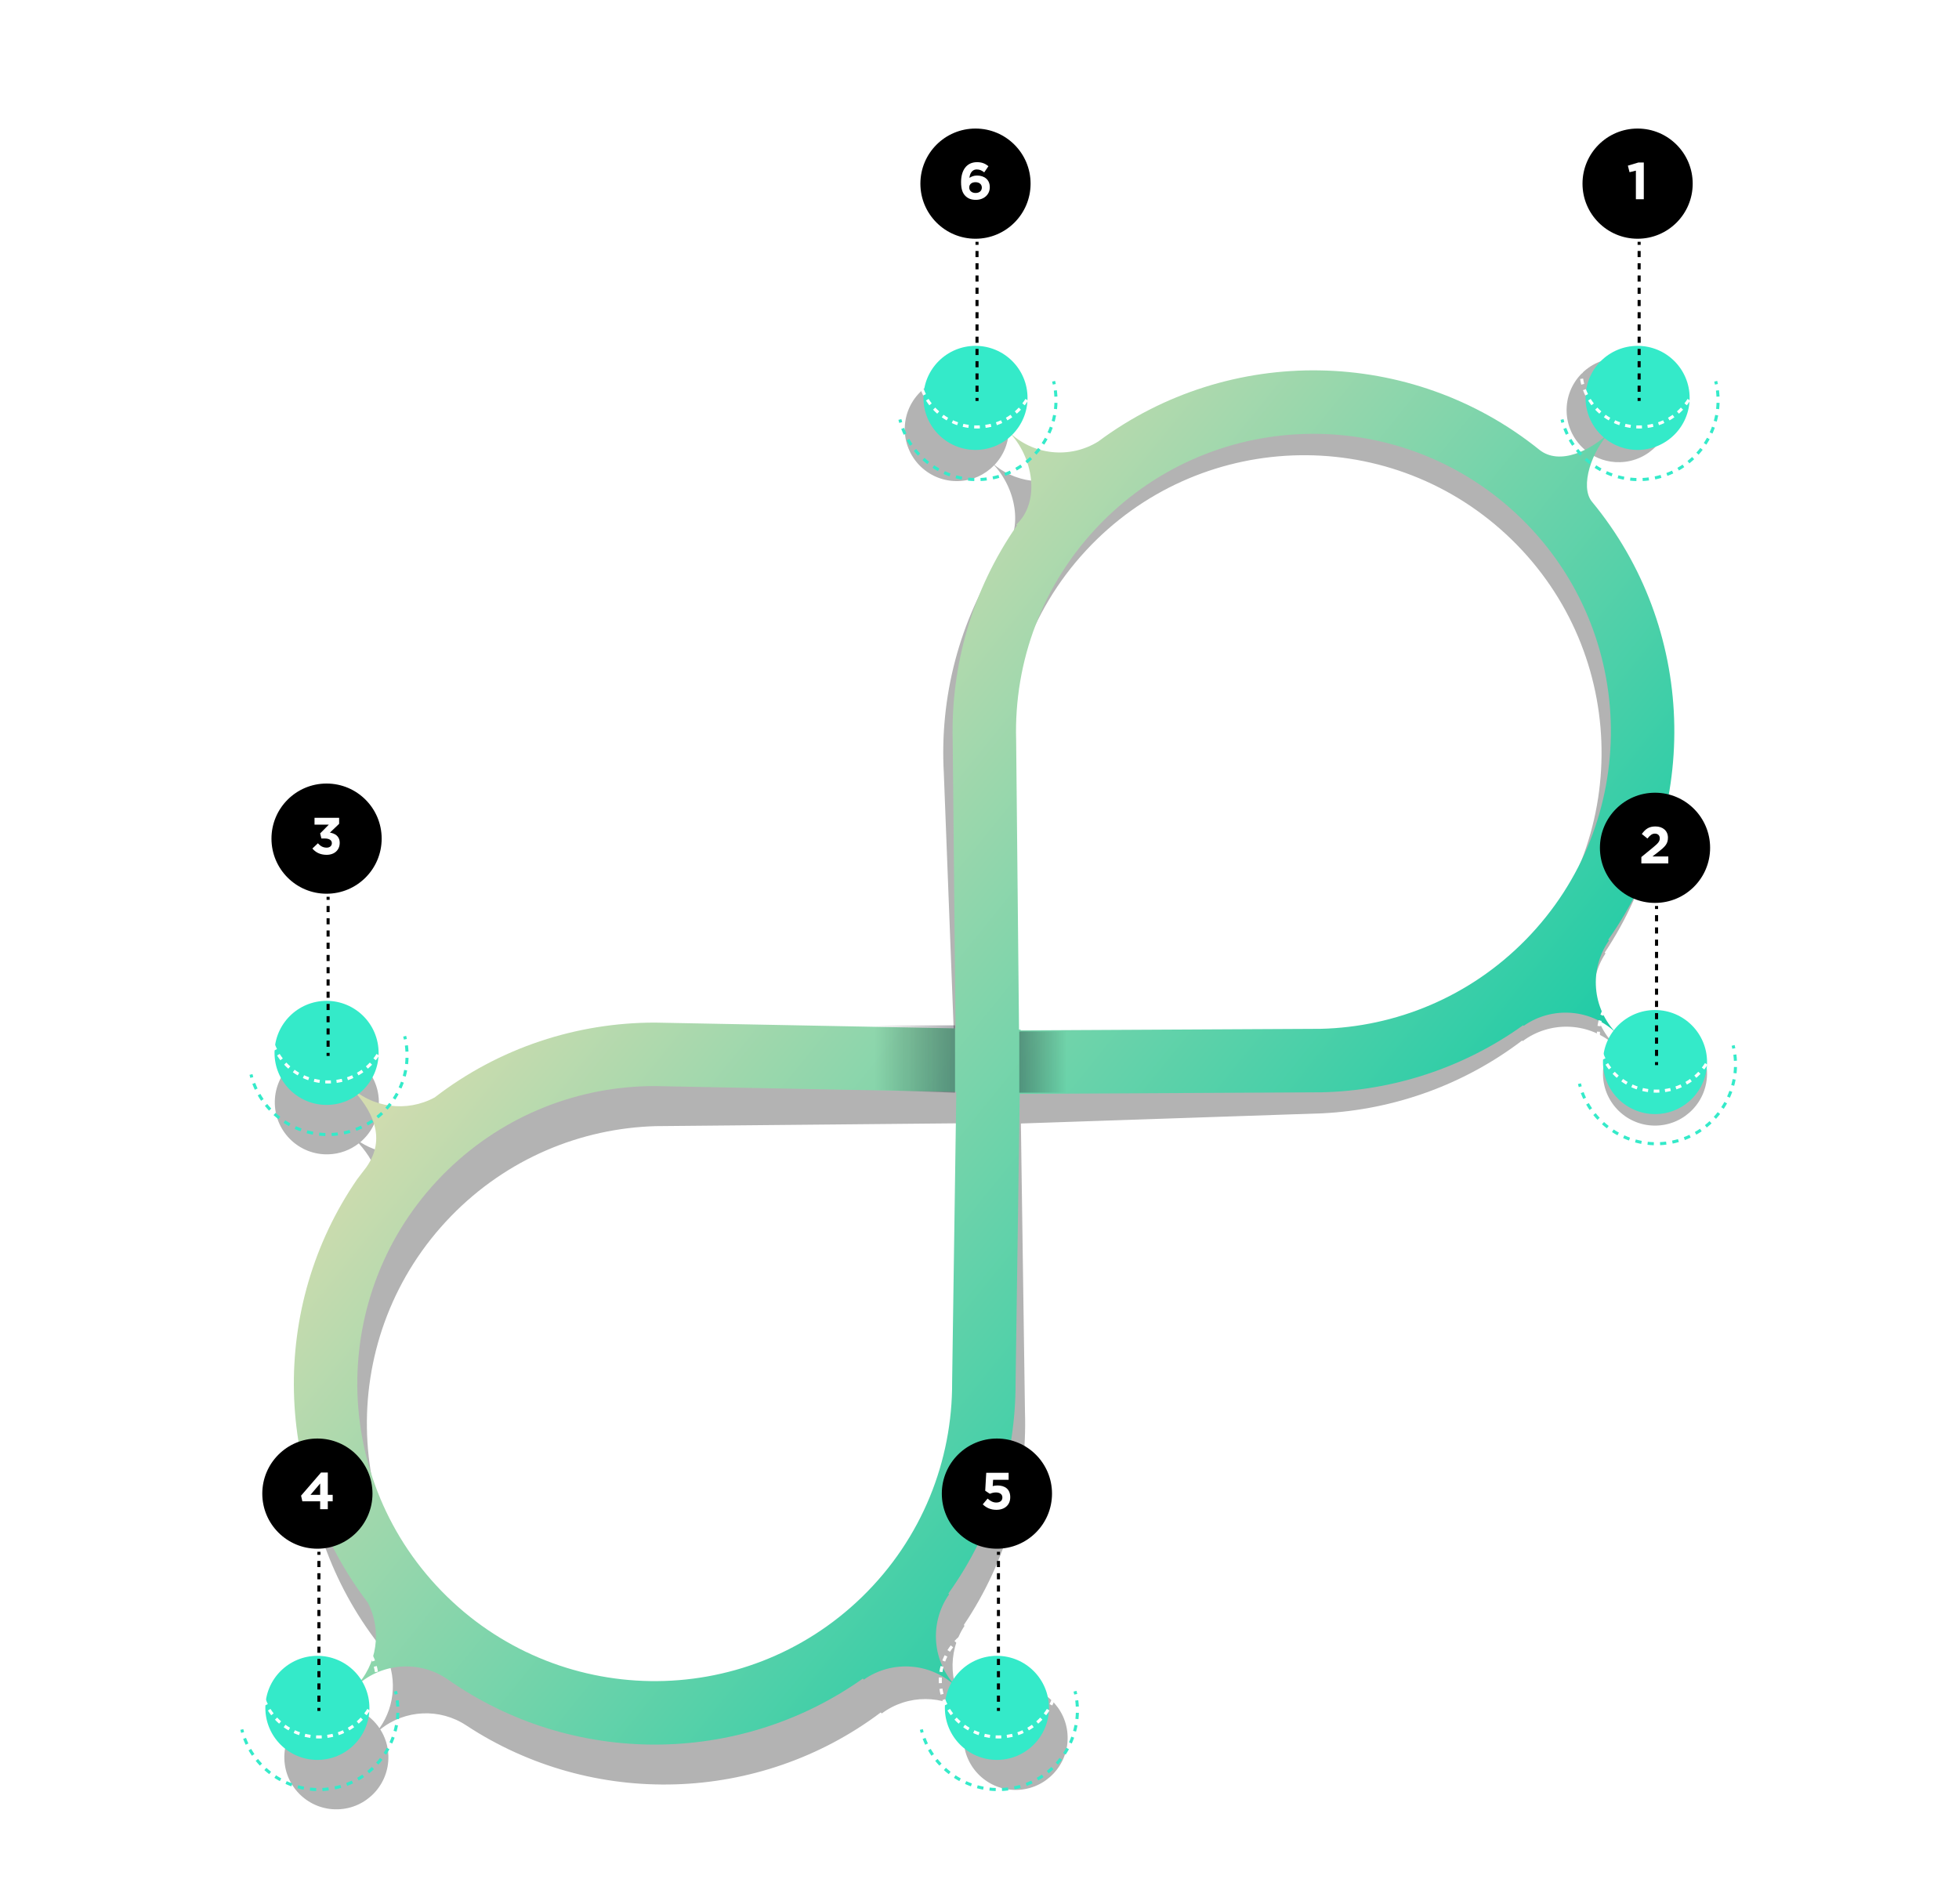 <svg width="640" height="622" viewBox="0 0 640 622" fill="none" xmlns="http://www.w3.org/2000/svg">
<g opacity="0.3" filter="url(#filter0_f_6627_6747)">
<path d="M528.317 117.018C537.702 116.75 545.527 124.141 545.795 133.526C546.063 142.911 538.673 150.736 529.288 151.004C525.207 151.121 521.421 149.789 518.424 147.475C513.587 154.15 511.139 164.083 514.87 168.347C549.984 208.475 553.542 267.284 524.251 311.247L524.52 311.501C518.557 320.543 519.424 332.68 526.917 340.788C529.909 336.664 534.713 333.924 540.2 333.767C549.585 333.499 557.41 340.89 557.678 350.275C557.946 359.66 550.555 367.485 541.17 367.753C531.785 368.021 523.96 360.631 523.692 351.246C523.582 347.387 524.767 343.792 526.852 340.878C518.333 333.847 506.164 333.671 497.477 340.147L497.279 339.96C478.063 354.567 455.287 362.536 432.197 363.738L432.102 363.744L333.521 367.072L334.857 461.336C335.628 485.546 328.981 509.99 314.865 530.939L315.118 531.178C309.337 539.944 309.976 551.62 316.848 559.712C319.645 554.562 325.032 550.999 331.312 550.82C340.697 550.552 348.522 557.943 348.79 567.328C349.058 576.713 341.668 584.538 332.283 584.806C322.898 585.074 315.072 577.683 314.804 568.298C314.718 565.297 315.416 562.456 316.712 559.97C308.239 553.52 296.515 553.533 288.076 559.824L287.733 559.501C248.008 589.36 193.562 590.891 152.286 563.701L152.285 563.702C143.694 558.031 132.305 558.533 124.24 565.036C125.832 567.537 126.79 570.487 126.881 573.666C127.149 583.051 119.758 590.877 110.373 591.145C100.988 591.413 93.163 584.022 92.895 574.637C92.627 565.252 100.017 557.427 109.402 557.158C115.441 556.986 120.833 559.984 123.982 564.644C129.329 557.097 129.749 547.195 125.364 539.297C93.13 499.544 90.523 443.521 117.963 401.107L120.85 397.098C126.303 388.83 123.65 380.828 117.221 373.564C114.465 375.715 111.024 377.039 107.262 377.146C97.877 377.414 90.051 370.024 89.783 360.639C89.515 351.254 96.906 343.428 106.291 343.16C115.676 342.892 123.501 350.283 123.769 359.668C123.924 365.07 121.54 369.954 117.7 373.179C125.25 378.007 134.876 378.136 142.515 373.683C163.218 356.756 188.39 347.906 213.743 347.203L213.838 347.2L311.951 346.281L308.344 252.585C306.957 227.985 313.243 202.952 327.347 181.413L327.1 181.18C334.458 173.877 332.346 160.268 324.801 152.001C321.823 155.082 317.687 157.048 313.065 157.18C303.68 157.448 295.855 150.058 295.587 140.673C295.319 131.288 302.709 123.462 312.094 123.194C321.479 122.926 329.305 130.317 329.573 139.702C329.708 144.417 327.908 148.737 324.895 151.904C333.07 158.558 344.545 158.955 353.099 153.269C394.877 120.266 454.324 119.354 497.175 151.85C503.183 156.407 511.947 152.694 518.142 147.252C514.404 144.239 511.957 139.672 511.809 134.497C511.541 125.112 518.932 117.286 528.317 117.018ZM214.225 367.936C189.831 368.635 165.704 378.462 147.356 397.342C109.949 435.835 110.816 497.375 149.292 534.799C187.768 572.222 249.282 571.357 286.69 532.865C305.85 513.147 314.968 487.404 314.135 461.914L314.132 461.818L312.8 367.772L312.778 367.773L312.749 367.013L214.225 367.936ZM492.079 174.609C452.704 138.133 391.225 140.499 354.758 179.899C336.079 200.081 327.589 226.043 329.045 251.498L329.051 251.595L332.688 346.086L333.225 346.081L333.228 346.331L431.211 343.023C455.577 341.731 479.461 331.32 497.349 311.99C533.817 272.588 531.453 211.081 492.079 174.609Z" fill="black"/>
</g>
<path fill-rule="evenodd" clip-rule="evenodd" d="M312.176 335.991L311.245 242.23C310.561 217.601 317.56 192.758 332.273 171.63L332.033 171.39C340 163.923 337.665 149.162 329.355 140.849C337.352 148.849 349.617 149.978 358.818 144.234C401.521 112.437 460.97 113.222 502.876 146.928C509.5 152.256 519.926 147.183 526.257 140.849C520.009 147.1 516.027 159 520.093 163.923C554.048 205.038 555.924 263.925 525.39 307.033L525.652 307.295C519.127 316.599 520.02 329.523 528.33 337.836C520.02 329.523 507.102 328.63 497.802 335.157L497.609 334.964C477.984 349.017 454.989 356.333 431.874 356.875L431.779 356.878L333.144 357.39L331.787 451.653C331.867 475.875 324.525 500.119 309.817 520.657L310.063 520.903C303.539 530.207 304.431 543.131 312.741 551.445C304.431 543.131 291.513 542.238 282.213 548.766L281.881 548.434C241.319 577.146 186.852 577.121 146.369 548.764L146.368 548.766C137.068 542.238 124.149 543.131 115.84 551.444C123.372 543.909 124.81 532.584 120.153 523.602C89.068 482.944 88.062 426.869 116.702 385.257L119.702 381.332C126.227 372.028 122.077 362.771 113.767 354.457C121.42 362.114 132.982 363.476 142.027 358.545C163.205 342.215 188.619 334.088 213.981 334.109L214.077 334.109L312.176 335.991ZM359.716 170.9C397.293 132.557 458.815 131.948 497.132 169.533C535.448 207.115 536.056 268.663 498.477 307.008C480.045 325.819 455.874 335.545 431.48 336.14L333.443 336.649L333.447 336.399L332.91 336.389L331.972 241.833L331.969 241.736C331.24 216.249 340.468 190.54 359.716 170.9ZM312.382 356.738L213.871 354.848C189.467 354.85 165.07 363.983 146.19 382.332C107.699 419.741 106.809 481.281 144.201 519.788C181.592 558.295 243.107 559.186 281.598 521.778C301.313 502.615 311.162 477.143 311.057 451.64L311.057 451.544L312.411 357.498L312.389 357.498L312.382 356.738Z" fill="url(#paint0_linear_6627_6747)"/>
<path d="M113.767 354.457C113.66 354.351 113.553 354.245 113.445 354.141C113.304 354.005 113.162 353.872 113.018 353.74L113.05 353.709C113.282 353.962 113.521 354.212 113.767 354.457Z" fill="url(#paint1_linear_6627_6747)"/>
<path d="M115.84 551.444C115.594 551.69 115.355 551.94 115.122 552.193L115.091 552.162C115.255 552.011 115.418 551.858 115.579 551.702C115.666 551.617 115.753 551.531 115.84 551.444Z" fill="url(#paint2_linear_6627_6747)"/>
<path d="M312.741 551.445C312.987 551.69 313.236 551.93 313.489 552.162L313.458 552.193C313.226 551.94 312.987 551.69 312.741 551.445Z" fill="url(#paint3_linear_6627_6747)"/>
<path d="M528.33 337.836C528.575 338.082 528.825 338.321 529.078 338.554L529.047 338.585C528.93 338.458 528.812 338.331 528.691 338.206C528.572 338.081 528.452 337.958 528.33 337.836Z" fill="url(#paint4_linear_6627_6747)"/>
<path d="M526.257 140.849C526.502 140.603 526.741 140.354 526.974 140.1L527.005 140.131C526.752 140.364 526.502 140.603 526.257 140.849Z" fill="url(#paint5_linear_6627_6747)"/>
<path d="M329.355 140.849C329.272 140.766 329.189 140.684 329.105 140.602C328.941 140.442 328.775 140.285 328.607 140.131L328.638 140.1C328.871 140.354 329.11 140.603 329.355 140.849Z" fill="url(#paint6_linear_6627_6747)"/>
<path d="M333 357L333 337L359 337L358.686 357L333 357Z" fill="url(#paint7_linear_6627_6747)"/>
<path d="M312 335L312 357L281 355.927L282.016 335L312 335Z" fill="url(#paint8_linear_6627_6747)"/>
<path d="M552 130C552 139.389 544.388 147 535 147C525.611 147 518 139.389 518 130C518 120.611 525.611 113 535 113C544.388 113 552 120.611 552 130Z" fill="#34EAC9"/>
<path d="M557.689 347C557.689 356.389 550.078 364 540.689 364C531.3 364 523.689 356.389 523.689 347C523.689 337.611 531.3 330 540.689 330C550.078 330 557.689 337.611 557.689 347Z" fill="#34EAC9"/>
<path d="M335.689 130C335.689 139.389 328.078 147 318.689 147C309.3 147 301.689 139.389 301.689 130C301.689 120.611 309.3 113 318.689 113C328.078 113 335.689 120.611 335.689 130Z" fill="#34EAC9"/>
<path d="M123.689 344C123.689 353.389 116.078 361 106.689 361C97.3 361 89.689 353.389 89.689 344C89.689 334.611 97.3 327 106.689 327C116.078 327 123.689 334.611 123.689 344Z" fill="#34EAC9"/>
<path d="M120.689 558C120.689 567.389 113.078 575 103.689 575C94.3 575 86.689 567.389 86.689 558C86.689 548.611 94.3 541 103.689 541C113.078 541 120.689 548.611 120.689 558Z" fill="#34EAC9"/>
<path d="M342.689 558C342.689 567.389 335.078 575 325.689 575C316.3 575 308.689 567.389 308.689 558C308.689 548.611 316.3 541 325.689 541C335.078 541 342.689 548.611 342.689 558Z" fill="#34EAC9"/>
<path d="M534.601 138.979C534.899 138.993 535.198 139 535.5 139V140C535.183 140 534.867 139.992 534.554 139.978L534.601 138.979ZM536.398 138.979L536.444 139.978C536.131 139.992 535.816 140 535.5 140V139C535.801 139 536.1 138.993 536.398 138.979ZM531.05 138.477C531.628 138.615 532.216 138.727 532.813 138.812L532.673 139.801C532.044 139.712 531.425 139.592 530.817 139.446L531.05 138.477ZM540.066 138.963L540.181 139.446C539.573 139.592 538.954 139.712 538.325 139.801L538.186 138.812C538.783 138.727 539.372 138.615 539.949 138.477L540.066 138.963ZM527.663 137.31C528.204 137.556 528.76 137.779 529.329 137.975L529.166 138.447L529.002 138.918C528.403 138.712 527.818 138.478 527.248 138.218L527.663 137.31ZM543.75 138.218C543.18 138.478 542.595 138.712 541.996 138.918L541.67 137.975C542.239 137.779 542.795 137.556 543.336 137.31L543.75 138.218ZM524.561 135.519C525.046 135.865 525.55 136.189 526.069 136.489L525.818 136.921L525.689 137.146L525.568 137.353C525.021 137.036 524.491 136.695 523.98 136.33L524.561 135.519ZM546.943 136.226L547.018 136.33C546.507 136.695 545.977 137.036 545.43 137.353L545.18 136.922L544.93 136.489C545.45 136.189 545.953 135.865 546.438 135.519L546.943 136.226ZM521.864 133.164C522.273 133.598 522.704 134.013 523.155 134.406L522.498 135.159C522.022 134.744 521.568 134.307 521.136 133.85L521.5 133.508L521.864 133.164ZM549.862 133.85C549.43 134.307 548.976 134.744 548.5 135.159L547.844 134.406C548.295 134.013 548.726 133.598 549.135 133.164L549.862 133.85ZM519.677 130.333C519.994 130.84 520.335 131.33 520.7 131.803L519.909 132.413C519.524 131.915 519.164 131.397 518.83 130.862L519.677 130.333ZM551.745 130.598L552.168 130.862C551.834 131.397 551.474 131.915 551.089 132.413L550.299 131.803C550.664 131.33 551.005 130.84 551.322 130.333L551.745 130.598ZM518.099 127.129C518.308 127.689 518.544 128.237 518.807 128.771L518.358 128.99L518.359 128.991L517.91 129.211C517.632 128.648 517.383 128.069 517.163 127.477L518.099 127.129ZM553.835 127.477C553.615 128.069 553.366 128.648 553.088 129.211L552.64 128.991L552.192 128.771C552.455 128.237 552.691 127.689 552.9 127.129L553.835 127.477ZM517.202 123.674C517.292 124.267 517.413 124.851 517.562 125.424L516.595 125.675C516.438 125.069 516.309 124.452 516.213 123.824L517.202 123.674ZM554.785 123.824C554.689 124.452 554.56 125.069 554.403 125.675L553.437 125.424C553.586 124.851 553.707 124.267 553.797 123.674L554.785 123.824ZM516 121C516 120.683 516.007 120.368 516.023 120.055L516.523 120.08L517.022 120.105C517.007 120.402 517 120.7 517 121C517 121.3 517.007 121.598 517.022 121.895L516.023 121.944C516.007 121.631 516 121.317 516 121ZM555 121C555 121.317 554.991 121.631 554.975 121.944L553.977 121.895C553.992 121.598 554 121.3 554 121C554 120.7 553.992 120.402 553.977 120.105L554.975 120.055C554.991 120.368 555 120.683 555 121ZM517.079 116.45L517.562 116.576C517.413 117.149 517.292 117.733 517.202 118.326L516.708 118.25L516.213 118.175C516.309 117.547 516.438 116.93 516.595 116.324L517.079 116.45ZM554.403 116.324C554.56 116.93 554.689 117.547 554.785 118.175L554.292 118.251L554.291 118.25L553.797 118.326C553.707 117.733 553.586 117.149 553.437 116.576L554.403 116.324ZM518.359 113.009L518.807 113.229C518.544 113.763 518.308 114.311 518.099 114.871L517.63 114.696L517.163 114.522C517.383 113.93 517.632 113.351 517.91 112.788L518.359 113.009ZM553.088 112.788C553.366 113.351 553.615 113.93 553.835 114.522L553.369 114.697L553.368 114.696L552.9 114.871C552.691 114.311 552.455 113.763 552.192 113.229L553.088 112.788ZM520.7 110.197C520.335 110.67 519.994 111.16 519.677 111.667L519.253 111.401L518.83 111.137C519.164 110.602 519.524 110.084 519.909 109.586L520.7 110.197ZM551.089 109.586C551.474 110.084 551.834 110.602 552.168 111.137L551.746 111.402L551.745 111.401L551.322 111.667C551.005 111.16 550.664 110.67 550.299 110.197L551.089 109.586ZM523.155 107.594C522.704 107.987 522.273 108.402 521.864 108.836L521.136 108.149C521.568 107.692 522.022 107.255 522.498 106.84L523.155 107.594ZM548.5 106.84C548.976 107.255 549.43 107.692 549.862 108.149L549.135 108.836C548.726 108.402 548.295 107.987 547.844 107.594L548.5 106.84ZM526.069 105.511C525.55 105.811 525.046 106.135 524.561 106.481L523.98 105.669C524.491 105.304 525.021 104.963 525.568 104.646L526.069 105.511ZM545.43 104.646C545.977 104.963 546.507 105.304 547.018 105.669L546.729 106.075L546.728 106.074L546.438 106.481C545.953 106.135 545.45 105.811 544.93 105.511L545.23 104.993L545.43 104.646ZM529.329 104.025C528.76 104.221 528.204 104.444 527.663 104.69L527.248 103.781C527.818 103.521 528.403 103.287 529.002 103.081L529.329 104.025ZM541.996 103.081C542.595 103.287 543.18 103.521 543.75 103.781L543.336 104.69C542.795 104.444 542.239 104.221 541.67 104.025L541.996 103.081ZM532.813 103.188C532.216 103.273 531.628 103.385 531.05 103.523L530.923 102.998L530.817 102.553C531.425 102.407 532.044 102.287 532.673 102.198L532.813 103.188ZM538.325 102.198C538.954 102.287 539.573 102.407 540.181 102.553L540.076 102.998L539.949 103.523C539.372 103.385 538.783 103.273 538.186 103.188L538.325 102.198ZM535.5 102C535.816 102 536.131 102.007 536.444 102.021L536.428 102.386L536.398 103.021C536.1 103.007 535.801 103 535.5 103C535.198 103 534.899 103.007 534.601 103.021L534.554 102.021C534.867 102.007 535.183 102 535.5 102Z" fill="white"/>
<path d="M511.055 137.903L510.575 138.043L510.094 138.182C509.998 137.851 509.909 137.518 509.825 137.181L510.795 136.94C510.876 137.264 510.963 137.585 511.055 137.903ZM512.459 141.629L512.007 141.842L511.555 142.054C511.263 141.433 510.994 140.796 510.749 140.146L511.217 139.97L511.685 139.794C511.921 140.419 512.179 141.031 512.459 141.629ZM514.432 145.086L514.019 145.367L513.605 145.65C513.218 145.081 512.852 144.495 512.509 143.893L512.943 143.645L513.378 143.398C513.708 143.977 514.06 144.54 514.432 145.086ZM516.925 148.192L516.561 148.535L516.197 148.877C515.725 148.376 515.271 147.854 514.838 147.314L515.228 147.002L515.618 146.688C516.035 147.208 516.471 147.709 516.925 148.192ZM519.873 150.867L519.568 151.263L519.262 151.658C518.717 151.236 518.187 150.792 517.675 150.328L518.01 149.957L518.347 149.587C518.839 150.034 519.349 150.461 519.873 150.867ZM523.204 153.051L522.963 153.49L522.722 153.928C522.117 153.595 521.525 153.24 520.947 152.861L521.496 152.024C522.051 152.389 522.621 152.731 523.204 153.051ZM526.833 154.691L526.663 155.161L526.494 155.632C525.843 155.398 525.203 155.137 524.575 154.854L524.986 153.942C525.591 154.215 526.207 154.465 526.833 154.691ZM530.672 155.743L530.579 156.234L530.485 156.726C529.805 156.596 529.132 156.439 528.468 156.257L528.6 155.775L528.732 155.292C529.371 155.467 530.018 155.618 530.672 155.743ZM534.63 156.178L534.599 157.178C533.906 157.157 533.217 157.108 532.534 157.033L532.643 156.039C533.3 156.111 533.963 156.158 534.63 156.178ZM538.607 155.985L538.669 156.481L538.734 156.977C538.044 157.065 537.356 157.126 536.671 157.16L536.647 156.659L536.622 156.16C537.281 156.128 537.943 156.07 538.607 155.985ZM541.545 155.433C541.869 155.352 542.19 155.266 542.508 155.173L542.787 156.133C542.457 156.229 542.123 156.32 541.786 156.404L541.28 156.523C541.112 156.562 540.944 156.599 540.776 156.634L540.572 155.655C540.896 155.588 541.22 155.514 541.545 155.433ZM546.659 154.673C546.038 154.965 545.402 155.234 544.752 155.479L544.575 155.011L544.399 154.543C545.025 154.308 545.637 154.048 546.234 153.768L546.659 154.673ZM550.254 152.622C549.686 153.009 549.101 153.375 548.498 153.718L548.002 152.85C548.582 152.519 549.146 152.167 549.692 151.795L550.254 152.622ZM553.482 150.031C552.98 150.503 552.46 150.957 551.92 151.39L551.293 150.611C551.813 150.194 552.314 149.757 552.796 149.303L553.482 150.031ZM556.263 146.966C555.841 147.512 555.397 148.042 554.933 148.553L554.563 148.217L554.193 147.881C554.64 147.389 555.067 146.879 555.473 146.354L556.263 146.966ZM558.533 143.506C558.2 144.111 557.845 144.703 557.466 145.28L557.047 145.006L556.63 144.731C556.994 144.176 557.337 143.606 557.657 143.024L558.095 143.265L558.533 143.506ZM560.237 139.734C560.002 140.384 559.743 141.025 559.459 141.653L559.003 141.448L558.547 141.241C558.82 140.636 559.07 140.02 559.296 139.394L559.767 139.564L560.237 139.734ZM561.33 135.742C561.201 136.422 561.044 137.095 560.862 137.76L560.38 137.628L559.898 137.496C560.073 136.856 560.223 136.209 560.348 135.555L560.839 135.649L561.33 135.742ZM561.783 131.628C561.762 132.321 561.714 133.011 561.639 133.694L561.141 133.639L560.644 133.584C560.717 132.927 560.764 132.265 560.784 131.598L561.284 131.613L561.783 131.628ZM561.582 127.494C561.67 128.183 561.731 128.872 561.764 129.557L561.265 129.581L560.765 129.605C560.733 128.946 560.675 128.284 560.59 127.621L561.087 127.558L561.582 127.494ZM561.008 124.441C561.092 124.778 561.169 125.115 561.24 125.452L560.75 125.554L560.26 125.656C560.192 125.332 560.119 125.007 560.038 124.683L561.008 124.441Z" fill="#34EAC9"/>
<path d="M553 60C553 69.941 544.941 78 535 78C525.058 78 517 69.941 517 60C517 50.059 525.058 42 535 42C544.941 42 553 50.059 553 60Z" fill="black"/>
<path d="M534.44 65.088V55.755L532.366 56.264L531.822 54.123L535.239 53.102H537.024V65.088H534.44Z" fill="white"/>
<path d="M536 80L535 80L535 79L536 79L536 80ZM536 84L535 84L535 82L536 82L536 84ZM536 88L535 88L535 86L536 86L536 88ZM536 92L535 92L535 90L536 90L536 92ZM536 96L535 96L535 94L536 94L536 96ZM536 100L535 100L535 98L536 98L536 100ZM536 104L535 104L535 102L536 102L536 104ZM536 108L535 108L535 106L536 106L536 108ZM536 112L535 112L535 110L536 110L536 112ZM536 116L535 116L535 114L536 114L536 116ZM536 120L535 120L535 118L536 118L536 120ZM536 124L535 124L535 122L536 122L536 124ZM536 128L535 128L535 126L536 126L536 128ZM536 131L535 131L535 130L536 130L536 131Z" fill="black"/>
<path d="M540.291 355.979C540.588 355.993 540.888 356 541.189 356V357C540.872 357 540.557 356.992 540.244 356.978L540.291 355.979ZM542.087 355.979L542.133 356.978C541.82 356.992 541.506 357 541.189 357V356C541.49 356 541.79 355.993 542.087 355.979ZM536.74 355.477C537.317 355.615 537.905 355.727 538.502 355.812L538.363 356.801C537.734 356.712 537.115 356.592 536.506 356.446L536.74 355.477ZM545.755 355.963L545.871 356.446C545.262 356.592 544.643 356.712 544.014 356.801L543.875 355.812C544.473 355.727 545.061 355.615 545.638 355.477L545.755 355.963ZM533.352 354.31C533.893 354.556 534.45 354.779 535.018 354.975L534.855 355.447L534.692 355.918C534.093 355.712 533.508 355.478 532.937 355.218L533.352 354.31ZM549.44 355.218C548.869 355.478 548.284 355.712 547.685 355.918L547.36 354.975C547.928 354.779 548.484 354.556 549.026 354.31L549.44 355.218ZM530.25 352.519C530.735 352.865 531.239 353.189 531.758 353.489L531.507 353.921L531.378 354.146L531.257 354.353C530.71 354.036 530.18 353.695 529.669 353.33L530.25 352.519ZM552.632 353.226L552.708 353.33C552.197 353.695 551.667 354.036 551.12 354.353L550.87 353.922L550.62 353.489C551.139 353.189 551.642 352.865 552.127 352.519L552.632 353.226ZM527.553 350.164C527.963 350.598 528.393 351.013 528.844 351.406L528.187 352.159C527.712 351.744 527.257 351.307 526.826 350.85L527.189 350.508L527.553 350.164ZM555.551 350.85C555.12 351.307 554.665 351.744 554.19 352.159L553.534 351.406C553.985 351.013 554.415 350.598 554.825 350.164L555.551 350.85ZM525.367 347.333C525.683 347.84 526.024 348.33 526.389 348.803L525.598 349.413C525.213 348.915 524.853 348.397 524.519 347.862L525.367 347.333ZM557.434 347.598L557.858 347.862C557.524 348.397 557.164 348.915 556.779 349.413L555.989 348.803C556.354 348.33 556.695 347.84 557.011 347.333L557.434 347.598ZM523.789 344.129C523.997 344.689 524.234 345.237 524.497 345.771L524.047 345.99L524.048 345.991L523.599 346.211C523.322 345.648 523.072 345.069 522.852 344.477L523.789 344.129ZM559.525 344.477C559.304 345.069 559.055 345.648 558.778 346.211L558.33 345.991L557.881 345.771C558.144 345.237 558.381 344.689 558.589 344.129L559.525 344.477ZM522.891 340.674C522.982 341.267 523.103 341.851 523.251 342.424L522.285 342.675C522.127 342.069 521.999 341.452 521.903 340.824L522.891 340.674ZM560.474 340.824C560.378 341.452 560.25 342.069 560.092 342.675L559.126 342.424C559.275 341.851 559.396 341.267 559.487 340.674L560.474 340.824ZM521.689 338C521.689 337.683 521.697 337.368 521.712 337.055L522.212 337.08L522.711 337.105C522.697 337.402 522.689 337.7 522.689 338C522.689 338.3 522.697 338.598 522.711 338.895L521.712 338.944C521.697 338.631 521.689 338.317 521.689 338ZM560.689 338C560.689 338.317 560.68 338.631 560.665 338.944L559.667 338.895C559.681 338.598 559.689 338.3 559.689 338C559.689 337.7 559.681 337.402 559.667 337.105L560.665 337.055C560.68 337.368 560.689 337.683 560.689 338ZM522.768 333.45L523.251 333.576C523.103 334.149 522.982 334.733 522.891 335.326L522.397 335.25L521.903 335.175C521.999 334.547 522.127 333.93 522.285 333.324L522.768 333.45ZM560.092 333.324C560.25 333.93 560.378 334.547 560.474 335.175L559.981 335.251L559.98 335.25L559.487 335.326C559.396 334.733 559.275 334.149 559.126 333.576L560.092 333.324ZM524.048 330.009L524.497 330.229C524.234 330.763 523.997 331.311 523.789 331.871L523.32 331.696L522.852 331.522C523.072 330.93 523.322 330.351 523.599 329.788L524.048 330.009ZM558.778 329.788C559.055 330.351 559.304 330.93 559.525 331.522L559.058 331.697L559.057 331.696L558.589 331.871C558.381 331.311 558.144 330.763 557.881 330.229L558.778 329.788ZM526.389 327.197C526.024 327.67 525.683 328.16 525.367 328.667L524.943 328.401L524.519 328.137C524.853 327.602 525.213 327.084 525.598 326.586L526.389 327.197ZM556.779 326.586C557.164 327.084 557.524 327.602 557.858 328.137L557.435 328.402L557.434 328.401L557.011 328.667C556.695 328.16 556.354 327.67 555.989 327.197L556.779 326.586ZM528.844 324.594C528.393 324.987 527.963 325.402 527.553 325.836L526.826 325.149C527.257 324.692 527.712 324.255 528.187 323.84L528.844 324.594ZM554.19 323.84C554.665 324.255 555.12 324.692 555.551 325.149L554.825 325.836C554.415 325.402 553.985 324.987 553.534 324.594L554.19 323.84ZM531.758 322.511C531.239 322.811 530.735 323.135 530.25 323.481L529.669 322.669C530.18 322.304 530.71 321.963 531.257 321.646L531.758 322.511ZM551.12 321.646C551.667 321.963 552.197 322.304 552.708 322.669L552.418 323.075L552.417 323.074L552.127 323.481C551.642 323.135 551.139 322.811 550.62 322.511L550.919 321.993L551.12 321.646ZM535.018 321.025C534.45 321.221 533.893 321.444 533.352 321.69L532.937 320.781C533.508 320.521 534.093 320.287 534.692 320.081L535.018 321.025ZM547.685 320.081C548.284 320.287 548.869 320.521 549.44 320.781L549.026 321.69C548.484 321.444 547.928 321.221 547.36 321.025L547.685 320.081ZM538.502 320.188C537.905 320.273 537.317 320.385 536.74 320.523L536.613 319.998L536.506 319.553C537.115 319.407 537.734 319.287 538.363 319.198L538.502 320.188ZM544.014 319.198C544.643 319.287 545.262 319.407 545.871 319.553L545.765 319.998L545.638 320.523C545.061 320.385 544.473 320.273 543.875 320.188L544.014 319.198ZM541.189 319C541.506 319 541.82 319.007 542.133 319.021L542.118 319.386L542.087 320.021C541.79 320.007 541.49 320 541.189 320C540.888 320 540.588 320.007 540.291 320.021L540.244 319.021C540.557 319.007 540.872 319 541.189 319Z" fill="white"/>
<path d="M516.745 354.903L516.264 355.043L515.783 355.182C515.688 354.851 515.598 354.518 515.514 354.181L516.485 353.94C516.565 354.264 516.652 354.585 516.745 354.903ZM518.149 358.629L517.697 358.842L517.244 359.054C516.953 358.433 516.684 357.796 516.438 357.146L516.906 356.97L517.374 356.794C517.61 357.419 517.868 358.031 518.149 358.629ZM520.122 362.086L519.709 362.367L519.295 362.65C518.908 362.081 518.542 361.495 518.198 360.893L518.633 360.645L519.067 360.398C519.398 360.977 519.75 361.54 520.122 362.086ZM522.614 365.192L522.251 365.535L521.886 365.877C521.414 365.376 520.961 364.854 520.527 364.314L520.917 364.002L521.307 363.688C521.724 364.208 522.16 364.709 522.614 365.192ZM525.563 367.867L525.258 368.263L524.952 368.658C524.406 368.236 523.876 367.792 523.364 367.328L523.7 366.957L524.036 366.587C524.529 367.034 525.038 367.461 525.563 367.867ZM528.893 370.051L528.653 370.49L528.412 370.928C527.807 370.595 527.214 370.24 526.637 369.861L527.185 369.024C527.741 369.389 528.311 369.731 528.893 370.051ZM532.522 371.691L532.353 372.161L532.183 372.632C531.533 372.398 530.893 372.137 530.264 371.854L530.676 370.942C531.28 371.215 531.897 371.465 532.522 371.691ZM536.362 372.743L536.269 373.234L536.175 373.726C535.495 373.596 534.821 373.439 534.157 373.257L534.29 372.775L534.421 372.292C535.06 372.467 535.708 372.618 536.362 372.743ZM540.32 373.178L540.289 374.178C539.596 374.157 538.907 374.108 538.224 374.033L538.332 373.039C538.99 373.111 539.653 373.158 540.32 373.178ZM544.296 372.985L544.359 373.481L544.423 373.977C543.734 374.065 543.045 374.126 542.36 374.16L542.336 373.659L542.312 373.16C542.971 373.128 543.633 373.07 544.296 372.985ZM547.234 372.433C547.558 372.352 547.88 372.266 548.198 372.173L548.477 373.133C548.146 373.229 547.812 373.32 547.475 373.404L546.97 373.523C546.802 373.562 546.633 373.599 546.465 373.634L546.262 372.655C546.586 372.588 546.91 372.514 547.234 372.433ZM552.348 371.673C551.728 371.965 551.092 372.234 550.442 372.479L550.265 372.011L550.089 371.543C550.715 371.308 551.327 371.048 551.924 370.768L552.348 371.673ZM555.944 369.622C555.376 370.009 554.79 370.375 554.188 370.718L553.692 369.85C554.271 369.519 554.835 369.167 555.382 368.795L555.944 369.622ZM559.171 367.031C558.67 367.503 558.149 367.957 557.61 368.39L556.983 367.611C557.502 367.194 558.003 366.757 558.486 366.303L559.171 367.031ZM561.953 363.966C561.531 364.512 561.087 365.042 560.622 365.553L560.252 365.217L559.882 364.881C560.329 364.389 560.756 363.879 561.162 363.354L561.953 363.966ZM564.222 360.506C563.89 361.111 563.534 361.703 563.155 362.28L562.737 362.006L562.319 361.731C562.684 361.176 563.027 360.606 563.347 360.024L563.784 360.265L564.222 360.506ZM565.926 356.734C565.692 357.384 565.432 358.025 565.148 358.653L564.692 358.448L564.236 358.241C564.51 357.636 564.76 357.02 564.985 356.394L565.456 356.564L565.926 356.734ZM567.02 352.742C566.89 353.422 566.734 354.095 566.552 354.76L566.069 354.628L565.587 354.496C565.763 353.856 565.912 353.209 566.037 352.555L566.529 352.649L567.02 352.742ZM567.472 348.628C567.451 349.321 567.403 350.011 567.328 350.694L566.83 350.639L566.334 350.584C566.406 349.927 566.453 349.265 566.473 348.598L566.973 348.613L567.472 348.628ZM567.271 344.494C567.36 345.183 567.42 345.872 567.454 346.557L566.955 346.581L566.454 346.605C566.422 345.946 566.364 345.284 566.28 344.621L566.776 344.558L567.271 344.494ZM566.698 341.441C566.782 341.778 566.859 342.115 566.929 342.452L566.439 342.554L565.949 342.656C565.882 342.332 565.808 342.007 565.727 341.683L566.698 341.441Z" fill="#34EAC9"/>
<path d="M318.291 138.979C318.588 138.993 318.888 139 319.189 139V140C318.872 140 318.557 139.992 318.244 139.978L318.291 138.979ZM320.087 138.979L320.133 139.978C319.82 139.992 319.506 140 319.189 140V139C319.49 139 319.79 138.993 320.087 138.979ZM314.74 138.477C315.317 138.615 315.905 138.727 316.502 138.812L316.363 139.801C315.734 139.712 315.115 139.592 314.506 139.446L314.74 138.477ZM323.755 138.963L323.871 139.446C323.262 139.592 322.643 139.712 322.014 139.801L321.875 138.812C322.473 138.727 323.061 138.615 323.638 138.477L323.755 138.963ZM311.352 137.31C311.893 137.556 312.45 137.779 313.018 137.975L312.855 138.447L312.692 138.918C312.093 138.712 311.508 138.478 310.937 138.218L311.352 137.31ZM327.44 138.218C326.869 138.478 326.284 138.712 325.685 138.918L325.36 137.975C325.928 137.779 326.484 137.556 327.026 137.31L327.44 138.218ZM308.25 135.519C308.735 135.865 309.239 136.189 309.758 136.489L309.507 136.921L309.378 137.146L309.257 137.353C308.71 137.036 308.18 136.695 307.669 136.33L308.25 135.519ZM330.632 136.226L330.708 136.33C330.197 136.695 329.667 137.036 329.12 137.353L328.87 136.922L328.62 136.489C329.139 136.189 329.642 135.865 330.127 135.519L330.632 136.226ZM305.553 133.164C305.963 133.598 306.393 134.013 306.844 134.406L306.187 135.159C305.712 134.744 305.257 134.307 304.826 133.85L305.189 133.508L305.553 133.164ZM333.551 133.85C333.12 134.307 332.665 134.744 332.19 135.159L331.534 134.406C331.985 134.013 332.415 133.598 332.825 133.164L333.551 133.85ZM303.367 130.333C303.683 130.84 304.024 131.33 304.389 131.803L303.598 132.413C303.213 131.915 302.853 131.397 302.519 130.862L303.367 130.333ZM335.434 130.598L335.858 130.862C335.524 131.397 335.164 131.915 334.779 132.413L333.989 131.803C334.354 131.33 334.695 130.84 335.011 130.333L335.434 130.598ZM301.789 127.129C301.997 127.689 302.234 128.237 302.497 128.771L302.047 128.99L302.048 128.991L301.599 129.211C301.322 128.648 301.072 128.069 300.852 127.477L301.789 127.129ZM337.525 127.477C337.304 128.069 337.055 128.648 336.778 129.211L336.33 128.991L335.881 128.771C336.144 128.237 336.381 127.689 336.589 127.129L337.525 127.477ZM300.891 123.674C300.982 124.267 301.103 124.851 301.251 125.424L300.285 125.675C300.127 125.069 299.999 124.452 299.903 123.824L300.891 123.674ZM338.474 123.824C338.378 124.452 338.25 125.069 338.092 125.675L337.126 125.424C337.275 124.851 337.396 124.267 337.487 123.674L338.474 123.824ZM299.689 121C299.689 120.683 299.697 120.368 299.712 120.055L300.212 120.08L300.711 120.105C300.697 120.402 300.689 120.7 300.689 121C300.689 121.3 300.697 121.598 300.711 121.895L299.712 121.944C299.697 121.631 299.689 121.317 299.689 121ZM338.689 121C338.689 121.317 338.68 121.631 338.665 121.944L337.667 121.895C337.681 121.598 337.689 121.3 337.689 121C337.689 120.7 337.681 120.402 337.667 120.105L338.665 120.055C338.68 120.368 338.689 120.683 338.689 121ZM300.768 116.45L301.251 116.576C301.103 117.149 300.982 117.733 300.891 118.326L300.397 118.25L299.903 118.175C299.999 117.547 300.127 116.93 300.285 116.324L300.768 116.45ZM338.092 116.324C338.25 116.93 338.378 117.547 338.474 118.175L337.981 118.251L337.98 118.25L337.487 118.326C337.396 117.733 337.275 117.149 337.126 116.576L338.092 116.324ZM302.048 113.009L302.497 113.229C302.234 113.763 301.997 114.311 301.789 114.871L301.32 114.696L300.852 114.522C301.072 113.93 301.322 113.351 301.599 112.788L302.048 113.009ZM336.778 112.788C337.055 113.351 337.304 113.93 337.525 114.522L337.058 114.697L337.057 114.696L336.589 114.871C336.381 114.311 336.144 113.763 335.881 113.229L336.778 112.788ZM304.389 110.197C304.024 110.67 303.683 111.16 303.367 111.667L302.943 111.401L302.519 111.137C302.853 110.602 303.213 110.084 303.598 109.586L304.389 110.197ZM334.779 109.586C335.164 110.084 335.524 110.602 335.858 111.137L335.435 111.402L335.434 111.401L335.011 111.667C334.695 111.16 334.354 110.67 333.989 110.197L334.779 109.586ZM306.844 107.594C306.393 107.987 305.963 108.402 305.553 108.836L304.826 108.149C305.257 107.692 305.712 107.255 306.187 106.84L306.844 107.594ZM332.19 106.84C332.665 107.255 333.12 107.692 333.551 108.149L332.825 108.836C332.415 108.402 331.985 107.987 331.534 107.594L332.19 106.84ZM309.758 105.511C309.239 105.811 308.735 106.135 308.25 106.481L307.669 105.669C308.18 105.304 308.71 104.963 309.257 104.646L309.758 105.511ZM329.12 104.646C329.667 104.963 330.197 105.304 330.708 105.669L330.418 106.075L330.417 106.074L330.127 106.481C329.642 106.135 329.139 105.811 328.62 105.511L328.919 104.993L329.12 104.646ZM313.018 104.025C312.45 104.221 311.893 104.444 311.352 104.69L310.937 103.781C311.508 103.521 312.093 103.287 312.692 103.081L313.018 104.025ZM325.685 103.081C326.284 103.287 326.869 103.521 327.44 103.781L327.026 104.69C326.484 104.444 325.928 104.221 325.36 104.025L325.685 103.081ZM316.502 103.188C315.905 103.273 315.317 103.385 314.74 103.523L314.613 102.998L314.506 102.553C315.115 102.407 315.734 102.287 316.363 102.198L316.502 103.188ZM322.014 102.198C322.643 102.287 323.262 102.407 323.871 102.553L323.765 102.998L323.638 103.523C323.061 103.385 322.473 103.273 321.875 103.188L322.014 102.198ZM319.189 102C319.506 102 319.82 102.007 320.133 102.021L320.118 102.386L320.087 103.021C319.79 103.007 319.49 103 319.189 103C318.888 103 318.588 103.007 318.291 103.021L318.244 102.021C318.557 102.007 318.872 102 319.189 102Z" fill="white"/>
<path d="M294.745 137.903L294.264 138.043L293.783 138.182C293.688 137.851 293.598 137.518 293.514 137.181L294.485 136.94C294.565 137.264 294.652 137.585 294.745 137.903ZM296.149 141.629L295.697 141.842L295.244 142.054C294.953 141.433 294.684 140.796 294.438 140.146L294.906 139.97L295.374 139.794C295.61 140.419 295.868 141.031 296.149 141.629ZM298.122 145.086L297.709 145.367L297.295 145.65C296.908 145.081 296.542 144.495 296.198 143.893L296.633 143.645L297.067 143.398C297.398 143.977 297.75 144.54 298.122 145.086ZM300.614 148.192L300.251 148.535L299.886 148.877C299.414 148.376 298.961 147.854 298.527 147.314L298.917 147.002L299.307 146.688C299.724 147.208 300.16 147.709 300.614 148.192ZM303.563 150.867L303.258 151.263L302.952 151.658C302.406 151.236 301.876 150.792 301.364 150.328L301.7 149.957L302.036 149.587C302.529 150.034 303.038 150.461 303.563 150.867ZM306.893 153.051L306.653 153.49L306.412 153.928C305.807 153.595 305.214 153.24 304.637 152.861L305.185 152.024C305.741 152.389 306.311 152.731 306.893 153.051ZM310.522 154.691L310.353 155.161L310.183 155.632C309.533 155.398 308.893 155.137 308.264 154.854L308.676 153.942C309.28 154.215 309.897 154.465 310.522 154.691ZM314.362 155.743L314.269 156.234L314.175 156.726C313.495 156.596 312.821 156.439 312.157 156.257L312.29 155.775L312.421 155.292C313.06 155.467 313.708 155.618 314.362 155.743ZM318.32 156.178L318.289 157.178C317.596 157.157 316.907 157.108 316.224 157.033L316.332 156.039C316.99 156.111 317.653 156.158 318.32 156.178ZM322.296 155.985L322.359 156.481L322.423 156.977C321.734 157.065 321.045 157.126 320.36 157.16L320.336 156.659L320.312 156.16C320.971 156.128 321.633 156.07 322.296 155.985ZM325.234 155.433C325.558 155.352 325.88 155.266 326.198 155.173L326.477 156.133C326.146 156.229 325.812 156.32 325.475 156.404L324.97 156.523C324.802 156.562 324.633 156.599 324.465 156.634L324.262 155.655C324.586 155.588 324.91 155.514 325.234 155.433ZM330.348 154.673C329.728 154.965 329.092 155.234 328.442 155.479L328.265 155.011L328.089 154.543C328.715 154.308 329.327 154.048 329.924 153.768L330.348 154.673ZM333.944 152.622C333.376 153.009 332.79 153.375 332.188 153.718L331.692 152.85C332.271 152.519 332.835 152.167 333.382 151.795L333.944 152.622ZM337.171 150.031C336.67 150.503 336.149 150.957 335.61 151.39L334.983 150.611C335.502 150.194 336.003 149.757 336.486 149.303L337.171 150.031ZM339.953 146.966C339.531 147.512 339.087 148.042 338.622 148.553L338.252 148.217L337.882 147.881C338.329 147.389 338.756 146.879 339.162 146.354L339.953 146.966ZM342.222 143.506C341.89 144.111 341.534 144.703 341.155 145.28L340.737 145.006L340.319 144.731C340.684 144.176 341.027 143.606 341.347 143.024L341.784 143.265L342.222 143.506ZM343.926 139.734C343.692 140.384 343.432 141.025 343.148 141.653L342.692 141.448L342.236 141.241C342.51 140.636 342.76 140.02 342.985 139.394L343.456 139.564L343.926 139.734ZM345.02 135.742C344.89 136.422 344.734 137.095 344.552 137.76L344.069 137.628L343.587 137.496C343.763 136.856 343.912 136.209 344.037 135.555L344.529 135.649L345.02 135.742ZM345.472 131.628C345.451 132.321 345.403 133.011 345.328 133.694L344.83 133.639L344.334 133.584C344.406 132.927 344.453 132.265 344.473 131.598L344.973 131.613L345.472 131.628ZM345.271 127.494C345.36 128.183 345.42 128.872 345.454 129.557L344.955 129.581L344.454 129.605C344.422 128.946 344.364 128.284 344.28 127.621L344.776 127.558L345.271 127.494ZM344.698 124.441C344.782 124.778 344.859 125.115 344.929 125.452L344.439 125.554L343.949 125.656C343.882 125.332 343.808 125.007 343.727 124.683L344.698 124.441Z" fill="#34EAC9"/>
<path d="M336.689 60C336.689 69.941 328.63 78 318.689 78C308.748 78 300.689 69.941 300.689 60C300.689 50.059 308.748 42 318.689 42C328.63 42 336.689 50.059 336.689 60Z" fill="black"/>
<path d="M318.824 65.292C317.277 65.292 316.223 64.85 315.39 64.017C314.523 63.15 313.979 61.875 313.979 59.512V59.478C313.979 55.806 315.645 52.984 319.198 52.984C320.813 52.984 321.867 53.46 322.921 54.293L321.544 56.316C320.762 55.721 320.133 55.364 319.113 55.364C317.328 55.364 316.801 57.081 316.716 58.118C317.345 57.693 318.093 57.353 319.181 57.353C321.544 57.353 323.363 58.662 323.363 61.144V61.178C323.363 63.609 321.408 65.292 318.824 65.292ZM318.722 63.048C320.014 63.048 320.762 62.317 320.762 61.297V61.263C320.762 60.26 319.98 59.529 318.688 59.529C317.396 59.529 316.648 60.243 316.648 61.246V61.28C316.648 62.283 317.43 63.048 318.722 63.048Z" fill="white"/>
<path d="M319.689 80L318.689 80L318.689 79L319.689 79L319.689 80ZM319.689 84L318.689 84L318.689 82L319.689 82L319.689 84ZM319.689 88L318.689 88L318.689 86L319.689 86L319.689 88ZM319.689 92L318.689 92L318.689 90L319.689 90L319.689 92ZM319.689 96L318.689 96L318.689 94L319.689 94L319.689 96ZM319.689 100L318.689 100L318.689 98L319.689 98L319.689 100ZM319.689 104L318.689 104L318.689 102L319.689 102L319.689 104ZM319.689 108L318.689 108L318.689 106L319.689 106L319.689 108ZM319.689 112L318.689 112L318.689 110L319.689 110L319.689 112ZM319.689 116L318.689 116L318.689 114L319.689 114L319.689 116ZM319.689 120L318.689 120L318.689 118L319.689 118L319.689 120ZM319.689 124L318.689 124L318.689 122L319.689 122L319.689 124ZM319.689 128L318.689 128L318.689 126L319.689 126L319.689 128ZM319.689 131L318.689 131L318.689 130L319.689 130L319.689 131Z" fill="black"/>
<path d="M106.291 352.979C106.588 352.993 106.888 353 107.189 353V354C106.872 354 106.557 353.992 106.244 353.978L106.291 352.979ZM108.087 352.979L108.133 353.978C107.82 353.992 107.506 354 107.189 354V353C107.49 353 107.79 352.993 108.087 352.979ZM102.74 352.477C103.317 352.615 103.905 352.727 104.502 352.812L104.363 353.801C103.734 353.712 103.115 353.592 102.506 353.446L102.74 352.477ZM111.755 352.963L111.871 353.446C111.262 353.592 110.643 353.712 110.014 353.801L109.875 352.812C110.473 352.727 111.061 352.615 111.638 352.477L111.755 352.963ZM99.352 351.31C99.894 351.556 100.45 351.779 101.018 351.975L100.855 352.447L100.692 352.918C100.093 352.712 99.507 352.478 98.937 352.218L99.352 351.31ZM115.44 352.218C114.869 352.478 114.284 352.712 113.685 352.918L113.36 351.975C113.928 351.779 114.484 351.556 115.026 351.31L115.44 352.218ZM96.251 349.519C96.735 349.865 97.239 350.189 97.758 350.489L97.507 350.921L97.378 351.146L97.257 351.353C96.71 351.036 96.18 350.695 95.669 350.33L96.251 349.519ZM118.632 350.226L118.708 350.33C118.197 350.695 117.667 351.036 117.12 351.353L116.87 350.922L116.62 350.489C117.139 350.189 117.642 349.865 118.127 349.519L118.632 350.226ZM93.553 347.164C93.963 347.598 94.393 348.013 94.844 348.406L94.187 349.159C93.712 348.744 93.257 348.307 92.826 347.85L93.189 347.508L93.553 347.164ZM121.551 347.85C121.12 348.307 120.665 348.744 120.19 349.159L119.534 348.406C119.985 348.013 120.415 347.598 120.825 347.164L121.551 347.85ZM91.367 344.333C91.683 344.84 92.024 345.33 92.389 345.803L91.598 346.413C91.213 345.915 90.853 345.397 90.519 344.862L91.367 344.333ZM123.434 344.598L123.858 344.862C123.524 345.397 123.164 345.915 122.779 346.413L121.989 345.803C122.354 345.33 122.695 344.84 123.011 344.333L123.434 344.598ZM89.789 341.129C89.997 341.689 90.234 342.237 90.497 342.771L90.047 342.99L90.048 342.991L89.599 343.211C89.322 342.648 89.073 342.069 88.852 341.477L89.789 341.129ZM125.525 341.477C125.304 342.069 125.055 342.648 124.778 343.211L124.33 342.991L123.881 342.771C124.144 342.237 124.381 341.689 124.589 341.129L125.525 341.477ZM88.891 337.674C88.982 338.267 89.103 338.851 89.251 339.424L88.285 339.675C88.127 339.069 87.999 338.452 87.903 337.824L88.891 337.674ZM126.474 337.824C126.378 338.452 126.25 339.069 126.092 339.675L125.126 339.424C125.275 338.851 125.396 338.267 125.487 337.674L126.474 337.824ZM87.689 335C87.689 334.683 87.697 334.368 87.712 334.055L88.212 334.08L88.711 334.105C88.697 334.402 88.689 334.7 88.689 335C88.689 335.3 88.697 335.598 88.711 335.895L87.712 335.944C87.697 335.631 87.689 335.317 87.689 335ZM126.689 335C126.689 335.317 126.68 335.631 126.665 335.944L125.667 335.895C125.681 335.598 125.689 335.3 125.689 335C125.689 334.7 125.681 334.402 125.667 334.105L126.665 334.055C126.68 334.368 126.689 334.683 126.689 335ZM88.768 330.45L89.251 330.576C89.103 331.149 88.982 331.733 88.891 332.326L88.397 332.25L87.903 332.175C87.999 331.547 88.127 330.93 88.285 330.324L88.768 330.45ZM126.092 330.324C126.25 330.93 126.378 331.547 126.474 332.175L125.981 332.251L125.98 332.25L125.487 332.326C125.396 331.733 125.275 331.149 125.126 330.576L126.092 330.324ZM90.048 327.009L90.497 327.229C90.234 327.763 89.997 328.311 89.789 328.871L89.32 328.696L88.852 328.522C89.073 327.93 89.322 327.351 89.599 326.788L90.048 327.009ZM124.778 326.788C125.055 327.351 125.304 327.93 125.525 328.522L125.058 328.697L125.057 328.696L124.589 328.871C124.381 328.311 124.144 327.763 123.881 327.229L124.778 326.788ZM92.389 324.197C92.024 324.67 91.683 325.16 91.367 325.667L90.943 325.401L90.519 325.137C90.853 324.602 91.213 324.084 91.598 323.586L92.389 324.197ZM122.779 323.586C123.164 324.084 123.524 324.602 123.858 325.137L123.435 325.402L123.434 325.401L123.011 325.667C122.695 325.16 122.354 324.67 121.989 324.197L122.779 323.586ZM94.844 321.594C94.393 321.987 93.963 322.402 93.553 322.836L92.826 322.149C93.257 321.692 93.712 321.255 94.187 320.84L94.844 321.594ZM120.19 320.84C120.665 321.255 121.12 321.692 121.551 322.149L120.825 322.836C120.415 322.402 119.985 321.987 119.534 321.594L120.19 320.84ZM97.758 319.511C97.239 319.811 96.735 320.135 96.251 320.481L95.669 319.669C96.18 319.304 96.71 318.963 97.257 318.646L97.758 319.511ZM117.12 318.646C117.667 318.963 118.197 319.304 118.708 319.669L118.418 320.075L118.417 320.074L118.127 320.481C117.642 320.135 117.139 319.811 116.62 319.511L116.919 318.993L117.12 318.646ZM101.018 318.025C100.45 318.221 99.894 318.444 99.352 318.69L98.937 317.781C99.507 317.521 100.093 317.287 100.692 317.081L101.018 318.025ZM113.685 317.081C114.284 317.287 114.869 317.521 115.44 317.781L115.026 318.69C114.484 318.444 113.928 318.221 113.36 318.025L113.685 317.081ZM104.502 317.188C103.905 317.273 103.317 317.385 102.74 317.523L102.613 316.998L102.506 316.553C103.115 316.407 103.734 316.287 104.363 316.198L104.502 317.188ZM110.014 316.198C110.643 316.287 111.262 316.407 111.871 316.553L111.765 316.998L111.638 317.523C111.061 317.385 110.473 317.273 109.875 317.188L110.014 316.198ZM107.189 316C107.506 316 107.82 316.007 108.133 316.021L108.118 316.386L108.087 317.021C107.79 317.007 107.49 317 107.189 317C106.888 317 106.588 317.007 106.291 317.021L106.244 316.021C106.557 316.007 106.872 316 107.189 316Z" fill="white"/>
<path d="M82.745 351.903L82.264 352.043L81.784 352.182C81.688 351.851 81.598 351.518 81.514 351.181L82.485 350.94C82.565 351.264 82.652 351.585 82.745 351.903ZM84.149 355.629L83.697 355.842L83.244 356.054C82.953 355.433 82.684 354.796 82.439 354.146L82.906 353.97L83.374 353.794C83.61 354.419 83.868 355.031 84.149 355.629ZM86.122 359.086L85.709 359.367L85.295 359.65C84.908 359.081 84.542 358.495 84.198 357.893L84.633 357.645L85.067 357.398C85.398 357.977 85.75 358.54 86.122 359.086ZM88.614 362.192L88.251 362.535L87.886 362.877C87.414 362.376 86.961 361.854 86.527 361.314L86.917 361.002L87.307 360.688C87.724 361.208 88.16 361.709 88.614 362.192ZM91.563 364.867L91.258 365.263L90.952 365.658C90.406 365.236 89.876 364.792 89.364 364.328L89.7 363.957L90.036 363.587C90.529 364.034 91.038 364.461 91.563 364.867ZM94.893 367.051L94.653 367.49L94.412 367.928C93.807 367.595 93.214 367.24 92.637 366.861L93.185 366.024C93.741 366.389 94.311 366.731 94.893 367.051ZM98.522 368.691L98.353 369.161L98.183 369.632C97.533 369.398 96.893 369.137 96.264 368.854L96.676 367.942C97.28 368.215 97.897 368.465 98.522 368.691ZM102.362 369.743L102.269 370.234L102.175 370.726C101.495 370.596 100.821 370.439 100.157 370.257L100.29 369.775L100.421 369.292C101.06 369.467 101.708 369.618 102.362 369.743ZM106.32 370.178L106.289 371.178C105.596 371.157 104.907 371.108 104.224 371.033L104.332 370.039C104.99 370.111 105.653 370.158 106.32 370.178ZM110.296 369.985L110.359 370.481L110.423 370.977C109.734 371.065 109.045 371.126 108.36 371.16L108.336 370.659L108.312 370.16C108.971 370.128 109.633 370.07 110.296 369.985ZM113.234 369.433C113.558 369.352 113.88 369.266 114.198 369.173L114.477 370.133C114.146 370.229 113.812 370.32 113.475 370.404L112.97 370.523C112.802 370.562 112.633 370.599 112.465 370.634L112.262 369.655C112.586 369.588 112.91 369.514 113.234 369.433ZM118.348 368.673C117.728 368.965 117.092 369.234 116.442 369.479L116.265 369.011L116.089 368.543C116.715 368.308 117.327 368.048 117.924 367.768L118.348 368.673ZM121.944 366.622C121.376 367.009 120.79 367.375 120.188 367.718L119.692 366.85C120.271 366.519 120.835 366.167 121.382 365.795L121.944 366.622ZM125.171 364.031C124.67 364.503 124.149 364.957 123.61 365.39L122.983 364.611C123.502 364.194 124.003 363.757 124.486 363.303L125.171 364.031ZM127.953 360.966C127.531 361.512 127.087 362.042 126.622 362.553L126.252 362.217L125.882 361.881C126.329 361.389 126.756 360.879 127.162 360.354L127.953 360.966ZM130.222 357.506C129.89 358.111 129.534 358.703 129.155 359.28L128.737 359.006L128.319 358.731C128.684 358.176 129.027 357.606 129.347 357.024L129.784 357.265L130.222 357.506ZM131.926 353.734C131.692 354.384 131.432 355.025 131.148 355.653L130.692 355.448L130.236 355.241C130.51 354.636 130.76 354.02 130.985 353.394L131.456 353.564L131.926 353.734ZM133.02 349.742C132.89 350.422 132.734 351.095 132.552 351.76L132.069 351.628L131.587 351.496C131.763 350.856 131.912 350.209 132.037 349.555L132.529 349.649L133.02 349.742ZM133.472 345.628C133.451 346.321 133.403 347.011 133.328 347.694L132.83 347.639L132.334 347.584C132.406 346.927 132.453 346.265 132.473 345.598L132.973 345.613L133.472 345.628ZM133.271 341.494C133.36 342.183 133.42 342.872 133.454 343.557L132.955 343.581L132.454 343.605C132.422 342.946 132.364 342.284 132.28 341.621L132.776 341.558L133.271 341.494ZM132.698 338.441C132.782 338.778 132.859 339.115 132.929 339.452L132.439 339.554L131.949 339.656C131.882 339.332 131.808 339.007 131.727 338.683L132.698 338.441Z" fill="#34EAC9"/>
<path d="M124.689 274C124.689 283.941 116.63 292 106.689 292C96.748 292 88.689 283.941 88.689 274C88.689 264.059 96.748 256 106.689 256C116.63 256 124.689 264.059 124.689 274Z" fill="black"/>
<path d="M106.697 279.292C104.555 279.292 103.076 278.441 102.056 277.234L103.858 275.518C104.674 276.436 105.524 276.946 106.731 276.946C107.717 276.946 108.414 276.385 108.414 275.501V275.467C108.414 274.498 107.547 273.954 106.085 273.954H104.997L104.589 272.288L107.428 269.432H102.753V267.188H110.794V269.16L107.785 272.033C109.4 272.305 110.981 273.155 110.981 275.365V275.399C110.981 277.643 109.349 279.292 106.697 279.292Z" fill="white"/>
<path d="M107.689 294L106.689 294L106.689 293L107.689 293L107.689 294ZM107.689 298L106.689 298L106.689 296L107.689 296L107.689 298ZM107.689 302L106.689 302L106.689 300L107.689 300L107.689 302ZM107.689 306L106.689 306L106.689 304L107.689 304L107.689 306ZM107.689 310L106.689 310L106.689 308L107.689 308L107.689 310ZM107.689 314L106.689 314L106.689 312L107.689 312L107.689 314ZM107.689 318L106.689 318L106.689 316L107.689 316L107.689 318ZM107.689 322L106.689 322L106.689 320L107.689 320L107.689 322ZM107.689 326L106.689 326L106.689 324L107.689 324L107.689 326ZM107.689 330L106.689 330L106.689 328L107.689 328L107.689 330ZM107.689 334L106.689 334L106.689 332L107.689 332L107.689 334ZM107.689 338L106.689 338L106.689 336L107.689 336L107.689 338ZM107.689 342L106.689 342L106.689 340L107.689 340L107.689 342ZM107.689 345L106.689 345L106.689 344L107.689 344L107.689 345Z" fill="black"/>
<path d="M103.291 566.979C103.588 566.993 103.888 567 104.189 567V568C103.872 568 103.557 567.992 103.244 567.978L103.291 566.979ZM105.087 566.979L105.133 567.978C104.82 567.992 104.506 568 104.189 568V567C104.49 567 104.79 566.993 105.087 566.979ZM99.74 566.477C100.317 566.615 100.905 566.727 101.502 566.812L101.363 567.801C100.734 567.712 100.115 567.592 99.506 567.446L99.74 566.477ZM108.755 566.963L108.871 567.446C108.262 567.592 107.643 567.712 107.014 567.801L106.875 566.812C107.473 566.727 108.061 566.615 108.638 566.477L108.755 566.963ZM96.352 565.31C96.894 565.556 97.45 565.779 98.018 565.975L97.855 566.447L97.692 566.918C97.093 566.712 96.507 566.478 95.937 566.218L96.352 565.31ZM112.44 566.218C111.869 566.478 111.284 566.712 110.685 566.918L110.36 565.975C110.928 565.779 111.484 565.556 112.026 565.31L112.44 566.218ZM93.251 563.519C93.735 563.865 94.239 564.189 94.758 564.489L94.507 564.921L94.378 565.146L94.257 565.353C93.71 565.036 93.18 564.695 92.669 564.33L93.251 563.519ZM115.632 564.226L115.708 564.33C115.197 564.695 114.667 565.036 114.12 565.353L113.87 564.922L113.62 564.489C114.139 564.189 114.642 563.865 115.127 563.519L115.632 564.226ZM90.553 561.164C90.963 561.598 91.393 562.013 91.844 562.406L91.187 563.159C90.712 562.744 90.257 562.307 89.826 561.85L90.189 561.508L90.553 561.164ZM118.551 561.85C118.12 562.307 117.665 562.744 117.19 563.159L116.534 562.406C116.985 562.013 117.415 561.598 117.825 561.164L118.551 561.85ZM88.367 558.333C88.683 558.84 89.024 559.33 89.389 559.803L88.598 560.413C88.213 559.915 87.853 559.397 87.519 558.862L88.367 558.333ZM120.434 558.598L120.858 558.862C120.524 559.397 120.164 559.915 119.779 560.413L118.989 559.803C119.354 559.33 119.695 558.84 120.011 558.333L120.434 558.598ZM86.789 555.129C86.997 555.689 87.234 556.237 87.497 556.771L87.047 556.99L87.048 556.991L86.599 557.211C86.322 556.648 86.073 556.069 85.852 555.477L86.789 555.129ZM122.525 555.477C122.304 556.069 122.055 556.648 121.778 557.211L121.33 556.991L120.881 556.771C121.144 556.237 121.381 555.689 121.589 555.129L122.525 555.477ZM85.891 551.674C85.982 552.267 86.103 552.851 86.251 553.424L85.285 553.675C85.127 553.069 84.999 552.452 84.903 551.824L85.891 551.674ZM123.474 551.824C123.378 552.452 123.25 553.069 123.092 553.675L122.126 553.424C122.275 552.851 122.396 552.267 122.487 551.674L123.474 551.824ZM84.689 549C84.689 548.683 84.697 548.368 84.712 548.055L85.212 548.08L85.711 548.105C85.697 548.402 85.689 548.7 85.689 549C85.689 549.3 85.697 549.598 85.711 549.895L84.712 549.944C84.697 549.631 84.689 549.317 84.689 549ZM123.689 549C123.689 549.317 123.68 549.631 123.665 549.944L122.667 549.895C122.681 549.598 122.689 549.3 122.689 549C122.689 548.7 122.681 548.402 122.667 548.105L123.665 548.055C123.68 548.368 123.689 548.683 123.689 549ZM85.768 544.45L86.251 544.576C86.103 545.149 85.982 545.733 85.891 546.326L85.397 546.25L84.903 546.175C84.999 545.547 85.127 544.93 85.285 544.324L85.768 544.45ZM123.092 544.324C123.25 544.93 123.378 545.547 123.474 546.175L122.981 546.251L122.98 546.25L122.487 546.326C122.396 545.733 122.275 545.149 122.126 544.576L123.092 544.324ZM87.048 541.009L87.497 541.229C87.234 541.763 86.997 542.311 86.789 542.871L86.32 542.696L85.852 542.522C86.073 541.93 86.322 541.351 86.599 540.788L87.048 541.009ZM121.778 540.788C122.055 541.351 122.304 541.93 122.525 542.522L122.058 542.697L122.057 542.696L121.589 542.871C121.381 542.311 121.144 541.763 120.881 541.229L121.778 540.788ZM89.389 538.197C89.024 538.67 88.683 539.16 88.367 539.667L87.943 539.401L87.519 539.137C87.853 538.602 88.213 538.084 88.598 537.586L89.389 538.197ZM119.779 537.586C120.164 538.084 120.524 538.602 120.858 539.137L120.435 539.402L120.434 539.401L120.011 539.667C119.695 539.16 119.354 538.67 118.989 538.197L119.779 537.586ZM91.844 535.594C91.393 535.987 90.963 536.402 90.553 536.836L89.826 536.149C90.257 535.692 90.712 535.255 91.187 534.84L91.844 535.594ZM117.19 534.84C117.665 535.255 118.12 535.692 118.551 536.149L117.825 536.836C117.415 536.402 116.985 535.987 116.534 535.594L117.19 534.84ZM94.758 533.511C94.239 533.811 93.735 534.135 93.251 534.481L92.669 533.669C93.18 533.304 93.71 532.963 94.257 532.646L94.758 533.511ZM114.12 532.646C114.667 532.963 115.197 533.304 115.708 533.669L115.418 534.075L115.417 534.074L115.127 534.481C114.642 534.135 114.139 533.811 113.62 533.511L113.919 532.993L114.12 532.646ZM98.018 532.025C97.45 532.221 96.894 532.444 96.352 532.69L95.937 531.781C96.507 531.521 97.093 531.287 97.692 531.081L98.018 532.025ZM110.685 531.081C111.284 531.287 111.869 531.521 112.44 531.781L112.026 532.69C111.484 532.444 110.928 532.221 110.36 532.025L110.685 531.081ZM101.502 531.188C100.905 531.273 100.317 531.385 99.74 531.523L99.613 530.998L99.506 530.553C100.115 530.407 100.734 530.287 101.363 530.198L101.502 531.188ZM107.014 530.198C107.643 530.287 108.262 530.407 108.871 530.553L108.765 530.998L108.638 531.523C108.061 531.385 107.473 531.273 106.875 531.188L107.014 530.198ZM104.189 530C104.506 530 104.82 530.007 105.133 530.021L105.118 530.386L105.087 531.021C104.79 531.007 104.49 531 104.189 531C103.888 531 103.588 531.007 103.291 531.021L103.244 530.021C103.557 530.007 103.872 530 104.189 530Z" fill="white"/>
<path d="M79.745 565.903L79.264 566.043L78.784 566.182C78.688 565.851 78.598 565.518 78.514 565.181L79.485 564.94C79.565 565.264 79.652 565.585 79.745 565.903ZM81.149 569.629L80.697 569.842L80.244 570.054C79.953 569.433 79.684 568.796 79.439 568.146L79.906 567.97L80.374 567.794C80.61 568.419 80.868 569.031 81.149 569.629ZM83.122 573.086L82.709 573.367L82.295 573.65C81.908 573.081 81.542 572.495 81.198 571.893L81.633 571.645L82.067 571.398C82.398 571.977 82.75 572.54 83.122 573.086ZM85.614 576.192L85.251 576.535L84.886 576.877C84.414 576.376 83.961 575.854 83.527 575.314L83.917 575.002L84.307 574.688C84.724 575.208 85.16 575.709 85.614 576.192ZM88.563 578.867L88.258 579.263L87.952 579.658C87.406 579.236 86.876 578.792 86.364 578.328L86.7 577.957L87.036 577.587C87.529 578.034 88.038 578.461 88.563 578.867ZM91.893 581.051L91.653 581.49L91.412 581.928C90.807 581.595 90.214 581.24 89.637 580.861L90.185 580.024C90.741 580.389 91.311 580.731 91.893 581.051ZM95.522 582.691L95.353 583.161L95.183 583.632C94.533 583.398 93.893 583.137 93.264 582.854L93.676 581.942C94.28 582.215 94.897 582.465 95.522 582.691ZM99.362 583.743L99.269 584.234L99.175 584.726C98.495 584.596 97.821 584.439 97.157 584.257L97.29 583.775L97.421 583.292C98.06 583.467 98.708 583.618 99.362 583.743ZM103.32 584.178L103.289 585.178C102.596 585.157 101.907 585.108 101.224 585.033L101.332 584.039C101.99 584.111 102.653 584.158 103.32 584.178ZM107.296 583.985L107.359 584.481L107.423 584.977C106.734 585.065 106.045 585.126 105.36 585.16L105.336 584.659L105.312 584.16C105.971 584.128 106.633 584.07 107.296 583.985ZM110.234 583.433C110.558 583.352 110.88 583.266 111.198 583.173L111.477 584.133C111.146 584.229 110.812 584.32 110.475 584.404L109.97 584.523C109.802 584.562 109.633 584.599 109.465 584.634L109.262 583.655C109.586 583.588 109.91 583.514 110.234 583.433ZM115.348 582.673C114.728 582.965 114.092 583.234 113.442 583.479L113.265 583.011L113.089 582.543C113.715 582.308 114.327 582.048 114.924 581.768L115.348 582.673ZM118.944 580.622C118.376 581.009 117.79 581.375 117.188 581.718L116.692 580.85C117.271 580.519 117.835 580.167 118.382 579.795L118.944 580.622ZM122.171 578.031C121.67 578.503 121.149 578.957 120.61 579.39L119.983 578.611C120.502 578.194 121.003 577.757 121.486 577.303L122.171 578.031ZM124.953 574.966C124.531 575.512 124.087 576.042 123.622 576.553L123.252 576.217L122.882 575.881C123.329 575.389 123.756 574.879 124.162 574.354L124.953 574.966ZM127.222 571.506C126.89 572.111 126.534 572.703 126.155 573.28L125.737 573.006L125.319 572.731C125.684 572.176 126.027 571.606 126.347 571.024L126.784 571.265L127.222 571.506ZM128.926 567.734C128.692 568.384 128.432 569.025 128.148 569.653L127.692 569.448L127.236 569.241C127.51 568.636 127.76 568.02 127.985 567.394L128.456 567.564L128.926 567.734ZM130.02 563.742C129.89 564.422 129.734 565.095 129.552 565.76L129.069 565.628L128.587 565.496C128.763 564.856 128.912 564.209 129.037 563.555L129.529 563.649L130.02 563.742ZM130.472 559.628C130.451 560.321 130.403 561.011 130.328 561.694L129.83 561.639L129.334 561.584C129.406 560.927 129.453 560.265 129.473 559.598L129.973 559.613L130.472 559.628ZM130.271 555.494C130.36 556.183 130.42 556.872 130.454 557.557L129.955 557.581L129.454 557.605C129.422 556.946 129.364 556.284 129.28 555.621L129.776 555.558L130.271 555.494ZM129.698 552.441C129.782 552.778 129.859 553.115 129.929 553.452L129.439 553.554L128.949 553.656C128.882 553.332 128.808 553.007 128.727 552.683L129.698 552.441Z" fill="#34EAC9"/>
<path d="M121.689 488C121.689 497.941 113.63 506 103.689 506C93.748 506 85.689 497.941 85.689 488C85.689 478.059 93.748 470 103.689 470C113.63 470 121.689 478.059 121.689 488Z" fill="black"/>
<path d="M104.594 493.088V490.521H98.781L98.356 488.668L104.883 481.103H107.093V488.396H108.691V490.521H107.093V493.088H104.594ZM101.432 488.396H104.594V484.69L101.432 488.396Z" fill="white"/>
<path d="M104.689 508L103.689 508L103.689 507L104.689 507L104.689 508ZM104.689 512L103.689 512L103.689 510L104.689 510L104.689 512ZM104.689 516L103.689 516L103.689 514L104.689 514L104.689 516ZM104.689 520L103.689 520L103.689 518L104.689 518L104.689 520ZM104.689 524L103.689 524L103.689 522L104.689 522L104.689 524ZM104.689 528L103.689 528L103.689 526L104.689 526L104.689 528ZM104.689 532L103.689 532L103.689 530L104.689 530L104.689 532ZM104.689 536L103.689 536L103.689 534L104.689 534L104.689 536ZM104.689 540L103.689 540L103.689 538L104.689 538L104.689 540ZM104.689 544L103.689 544L103.689 542L104.689 542L104.689 544ZM104.689 548L103.689 548L103.689 546L104.689 546L104.689 548ZM104.689 552L103.689 552L103.689 550L104.689 550L104.689 552ZM104.689 556L103.689 556L103.689 554L104.689 554L104.689 556ZM104.689 559L103.689 559L103.689 558L104.689 558L104.689 559Z" fill="black"/>
<path d="M558.689 277C558.689 286.941 550.63 295 540.689 295C530.748 295 522.689 286.941 522.689 277C522.689 267.059 530.748 259 540.689 259C550.63 259 558.689 267.059 558.689 277Z" fill="black"/>
<path d="M536.226 282.088V280.014L540.187 276.767C541.666 275.543 542.244 274.897 542.244 273.911C542.244 272.908 541.581 272.364 540.646 272.364C539.728 272.364 539.099 272.874 538.215 273.962L536.379 272.483C537.552 270.885 538.691 270.018 540.816 270.018C543.281 270.018 544.913 271.463 544.913 273.69V273.724C544.913 275.713 543.893 276.699 541.785 278.331L539.847 279.827H545.032V282.088H536.226Z" fill="white"/>
<path d="M541.689 297L540.689 297L540.689 296L541.689 296L541.689 297ZM541.689 301L540.689 301L540.689 299L541.689 299L541.689 301ZM541.689 305L540.689 305L540.689 303L541.689 303L541.689 305ZM541.689 309L540.689 309L540.689 307L541.689 307L541.689 309ZM541.689 313L540.689 313L540.689 311L541.689 311L541.689 313ZM541.689 317L540.689 317L540.689 315L541.689 315L541.689 317ZM541.689 321L540.689 321L540.689 319L541.689 319L541.689 321ZM541.689 325L540.689 325L540.689 323L541.689 323L541.689 325ZM541.689 329L540.689 329L540.689 327L541.689 327L541.689 329ZM541.689 333L540.689 333L540.689 331L541.689 331L541.689 333ZM541.689 337L540.689 337L540.689 335L541.689 335L541.689 337ZM541.689 341L540.689 341L540.689 339L541.689 339L541.689 341ZM541.689 345L540.689 345L540.689 343L541.689 343L541.689 345ZM541.689 348L540.689 348L540.689 347L541.689 347L541.689 348Z" fill="black"/>
<path d="M325.291 566.979C325.588 566.993 325.888 567 326.189 567V568C325.872 568 325.557 567.992 325.244 567.978L325.291 566.979ZM327.087 566.979L327.133 567.978C326.82 567.992 326.506 568 326.189 568V567C326.49 567 326.79 566.993 327.087 566.979ZM321.74 566.477C322.317 566.615 322.905 566.727 323.502 566.812L323.363 567.801C322.734 567.712 322.115 567.592 321.506 567.446L321.74 566.477ZM330.755 566.963L330.871 567.446C330.262 567.592 329.643 567.712 329.014 567.801L328.875 566.812C329.473 566.727 330.061 566.615 330.638 566.477L330.755 566.963ZM318.352 565.31C318.893 565.556 319.45 565.779 320.018 565.975L319.855 566.447L319.692 566.918C319.093 566.712 318.508 566.478 317.937 566.218L318.352 565.31ZM334.44 566.218C333.869 566.478 333.284 566.712 332.685 566.918L332.36 565.975C332.928 565.779 333.484 565.556 334.026 565.31L334.44 566.218ZM315.25 563.519C315.735 563.865 316.239 564.189 316.758 564.489L316.507 564.921L316.378 565.146L316.257 565.353C315.71 565.036 315.18 564.695 314.669 564.33L315.25 563.519ZM337.632 564.226L337.708 564.33C337.197 564.695 336.667 565.036 336.12 565.353L335.87 564.922L335.62 564.489C336.139 564.189 336.642 563.865 337.127 563.519L337.632 564.226ZM312.553 561.164C312.963 561.598 313.393 562.013 313.844 562.406L313.187 563.159C312.712 562.744 312.257 562.307 311.826 561.85L312.189 561.508L312.553 561.164ZM340.551 561.85C340.12 562.307 339.665 562.744 339.19 563.159L338.534 562.406C338.985 562.013 339.415 561.598 339.825 561.164L340.551 561.85ZM310.367 558.333C310.683 558.84 311.024 559.33 311.389 559.803L310.598 560.413C310.213 559.915 309.853 559.397 309.519 558.862L310.367 558.333ZM342.434 558.598L342.858 558.862C342.524 559.397 342.164 559.915 341.779 560.413L340.989 559.803C341.354 559.33 341.695 558.84 342.011 558.333L342.434 558.598ZM308.789 555.129C308.997 555.689 309.234 556.237 309.497 556.771L309.047 556.99L309.048 556.991L308.599 557.211C308.322 556.648 308.072 556.069 307.852 555.477L308.789 555.129ZM344.525 555.477C344.304 556.069 344.055 556.648 343.778 557.211L343.33 556.991L342.881 556.771C343.144 556.237 343.381 555.689 343.589 555.129L344.525 555.477ZM307.891 551.674C307.982 552.267 308.103 552.851 308.251 553.424L307.285 553.675C307.127 553.069 306.999 552.452 306.903 551.824L307.891 551.674ZM345.474 551.824C345.378 552.452 345.25 553.069 345.092 553.675L344.126 553.424C344.275 552.851 344.396 552.267 344.487 551.674L345.474 551.824ZM306.689 549C306.689 548.683 306.697 548.368 306.712 548.055L307.212 548.08L307.711 548.105C307.697 548.402 307.689 548.7 307.689 549C307.689 549.3 307.697 549.598 307.711 549.895L306.712 549.944C306.697 549.631 306.689 549.317 306.689 549ZM345.689 549C345.689 549.317 345.68 549.631 345.665 549.944L344.667 549.895C344.681 549.598 344.689 549.3 344.689 549C344.689 548.7 344.681 548.402 344.667 548.105L345.665 548.055C345.68 548.368 345.689 548.683 345.689 549ZM307.768 544.45L308.251 544.576C308.103 545.149 307.982 545.733 307.891 546.326L307.397 546.25L306.903 546.175C306.999 545.547 307.127 544.93 307.285 544.324L307.768 544.45ZM345.092 544.324C345.25 544.93 345.378 545.547 345.474 546.175L344.981 546.251L344.98 546.25L344.487 546.326C344.396 545.733 344.275 545.149 344.126 544.576L345.092 544.324ZM309.048 541.009L309.497 541.229C309.234 541.763 308.997 542.311 308.789 542.871L308.32 542.696L307.852 542.522C308.072 541.93 308.322 541.351 308.599 540.788L309.048 541.009ZM343.778 540.788C344.055 541.351 344.304 541.93 344.525 542.522L344.058 542.697L344.057 542.696L343.589 542.871C343.381 542.311 343.144 541.763 342.881 541.229L343.778 540.788ZM311.389 538.197C311.024 538.67 310.683 539.16 310.367 539.667L309.943 539.401L309.519 539.137C309.853 538.602 310.213 538.084 310.598 537.586L311.389 538.197ZM341.779 537.586C342.164 538.084 342.524 538.602 342.858 539.137L342.435 539.402L342.434 539.401L342.011 539.667C341.695 539.16 341.354 538.67 340.989 538.197L341.779 537.586ZM313.844 535.594C313.393 535.987 312.963 536.402 312.553 536.836L311.826 536.149C312.257 535.692 312.712 535.255 313.187 534.84L313.844 535.594ZM339.19 534.84C339.665 535.255 340.12 535.692 340.551 536.149L339.825 536.836C339.415 536.402 338.985 535.987 338.534 535.594L339.19 534.84ZM316.758 533.511C316.239 533.811 315.735 534.135 315.25 534.481L314.669 533.669C315.18 533.304 315.71 532.963 316.257 532.646L316.758 533.511ZM336.12 532.646C336.667 532.963 337.197 533.304 337.708 533.669L337.418 534.075L337.417 534.074L337.127 534.481C336.642 534.135 336.139 533.811 335.62 533.511L335.919 532.993L336.12 532.646ZM320.018 532.025C319.45 532.221 318.893 532.444 318.352 532.69L317.937 531.781C318.508 531.521 319.093 531.287 319.692 531.081L320.018 532.025ZM332.685 531.081C333.284 531.287 333.869 531.521 334.44 531.781L334.026 532.69C333.484 532.444 332.928 532.221 332.36 532.025L332.685 531.081ZM323.502 531.188C322.905 531.273 322.317 531.385 321.74 531.523L321.613 530.998L321.506 530.553C322.115 530.407 322.734 530.287 323.363 530.198L323.502 531.188ZM329.014 530.198C329.643 530.287 330.262 530.407 330.871 530.553L330.765 530.998L330.638 531.523C330.061 531.385 329.473 531.273 328.875 531.188L329.014 530.198ZM326.189 530C326.506 530 326.82 530.007 327.133 530.021L327.118 530.386L327.087 531.021C326.79 531.007 326.49 531 326.189 531C325.888 531 325.588 531.007 325.291 531.021L325.244 530.021C325.557 530.007 325.872 530 326.189 530Z" fill="white"/>
<path d="M301.745 565.903L301.264 566.043L300.783 566.182C300.688 565.851 300.598 565.518 300.514 565.181L301.485 564.94C301.565 565.264 301.652 565.585 301.745 565.903ZM303.149 569.629L302.697 569.842L302.244 570.054C301.953 569.433 301.684 568.796 301.438 568.146L301.906 567.97L302.374 567.794C302.61 568.419 302.868 569.031 303.149 569.629ZM305.122 573.086L304.709 573.367L304.295 573.65C303.908 573.081 303.542 572.495 303.198 571.893L303.633 571.645L304.067 571.398C304.398 571.977 304.75 572.54 305.122 573.086ZM307.614 576.192L307.251 576.535L306.886 576.877C306.414 576.376 305.961 575.854 305.527 575.314L305.917 575.002L306.307 574.688C306.724 575.208 307.16 575.709 307.614 576.192ZM310.563 578.867L310.258 579.263L309.952 579.658C309.406 579.236 308.876 578.792 308.364 578.328L308.7 577.957L309.036 577.587C309.529 578.034 310.038 578.461 310.563 578.867ZM313.893 581.051L313.653 581.49L313.412 581.928C312.807 581.595 312.214 581.24 311.637 580.861L312.185 580.024C312.741 580.389 313.311 580.731 313.893 581.051ZM317.522 582.691L317.353 583.161L317.183 583.632C316.533 583.398 315.893 583.137 315.264 582.854L315.676 581.942C316.28 582.215 316.897 582.465 317.522 582.691ZM321.362 583.743L321.269 584.234L321.175 584.726C320.495 584.596 319.821 584.439 319.157 584.257L319.29 583.775L319.421 583.292C320.06 583.467 320.708 583.618 321.362 583.743ZM325.32 584.178L325.289 585.178C324.596 585.157 323.907 585.108 323.224 585.033L323.332 584.039C323.99 584.111 324.653 584.158 325.32 584.178ZM329.296 583.985L329.359 584.481L329.423 584.977C328.734 585.065 328.045 585.126 327.36 585.16L327.336 584.659L327.312 584.16C327.971 584.128 328.633 584.07 329.296 583.985ZM332.234 583.433C332.558 583.352 332.88 583.266 333.198 583.173L333.477 584.133C333.146 584.229 332.812 584.32 332.475 584.404L331.97 584.523C331.802 584.562 331.633 584.599 331.465 584.634L331.262 583.655C331.586 583.588 331.91 583.514 332.234 583.433ZM337.348 582.673C336.728 582.965 336.092 583.234 335.442 583.479L335.265 583.011L335.089 582.543C335.715 582.308 336.327 582.048 336.924 581.768L337.348 582.673ZM340.944 580.622C340.376 581.009 339.79 581.375 339.188 581.718L338.692 580.85C339.271 580.519 339.835 580.167 340.382 579.795L340.944 580.622ZM344.171 578.031C343.67 578.503 343.149 578.957 342.61 579.39L341.983 578.611C342.502 578.194 343.003 577.757 343.486 577.303L344.171 578.031ZM346.953 574.966C346.531 575.512 346.087 576.042 345.622 576.553L345.252 576.217L344.882 575.881C345.329 575.389 345.756 574.879 346.162 574.354L346.953 574.966ZM349.222 571.506C348.89 572.111 348.534 572.703 348.155 573.28L347.737 573.006L347.319 572.731C347.684 572.176 348.027 571.606 348.347 571.024L348.784 571.265L349.222 571.506ZM350.926 567.734C350.692 568.384 350.432 569.025 350.148 569.653L349.692 569.448L349.236 569.241C349.51 568.636 349.76 568.02 349.985 567.394L350.456 567.564L350.926 567.734ZM352.02 563.742C351.89 564.422 351.734 565.095 351.552 565.76L351.069 565.628L350.587 565.496C350.763 564.856 350.912 564.209 351.037 563.555L351.529 563.649L352.02 563.742ZM352.472 559.628C352.451 560.321 352.403 561.011 352.328 561.694L351.83 561.639L351.334 561.584C351.406 560.927 351.453 560.265 351.473 559.598L351.973 559.613L352.472 559.628ZM352.271 555.494C352.36 556.183 352.42 556.872 352.454 557.557L351.955 557.581L351.454 557.605C351.422 556.946 351.364 556.284 351.28 555.621L351.776 555.558L352.271 555.494ZM351.698 552.441C351.782 552.778 351.859 553.115 351.929 553.452L351.439 553.554L350.949 553.656C350.882 553.332 350.808 553.007 350.727 552.683L351.698 552.441Z" fill="#34EAC9"/>
<path d="M343.689 488C343.689 497.941 335.63 506 325.689 506C315.748 506 307.689 497.941 307.689 488C307.689 478.059 315.748 470 325.689 470C335.63 470 343.689 478.059 343.689 488Z" fill="black"/>
<path d="M325.52 493.292C323.616 493.292 322.222 492.612 321.066 491.507L322.647 489.62C323.548 490.436 324.432 490.911 325.486 490.911C326.71 490.911 327.475 490.317 327.475 489.263V489.229C327.475 488.209 326.608 487.613 325.367 487.613C324.619 487.613 323.939 487.818 323.378 488.056L321.865 487.053L322.205 481.188H329.515V483.483H324.449L324.313 485.54C324.789 485.421 325.214 485.335 325.877 485.335C328.189 485.335 330.042 486.458 330.042 489.144V489.178C330.042 491.694 328.257 493.292 325.52 493.292Z" fill="white"/>
<path d="M326.689 508L325.689 508L325.689 507L326.689 507L326.689 508ZM326.689 512L325.689 512L325.689 510L326.689 510L326.689 512ZM326.689 516L325.689 516L325.689 514L326.689 514L326.689 516ZM326.689 520L325.689 520L325.689 518L326.689 518L326.689 520ZM326.689 524L325.689 524L325.689 522L326.689 522L326.689 524ZM326.689 528L325.689 528L325.689 526L326.689 526L326.689 528ZM326.689 532L325.689 532L325.689 530L326.689 530L326.689 532ZM326.689 536L325.689 536L325.689 534L326.689 534L326.689 536ZM326.689 540L325.689 540L325.689 538L326.689 538L326.689 540ZM326.689 544L325.689 544L325.689 542L326.689 542L326.689 544ZM326.689 548L325.689 548L325.689 546L326.689 546L326.689 548ZM326.689 552L325.689 552L325.689 550L326.689 550L326.689 552ZM326.689 556L325.689 556L325.689 554L326.689 554L326.689 556ZM326.689 559L325.689 559L325.689 558L326.689 558L326.689 559Z" fill="black"/>
<defs>
<filter id="filter0_f_6627_6747" x="59.776" y="87.011" width="527.909" height="534.141" filterUnits="userSpaceOnUse" color-interpolation-filters="sRGB">
<feFlood flood-opacity="0" result="BackgroundImageFix"/>
<feBlend mode="normal" in="SourceGraphic" in2="BackgroundImageFix" result="shape"/>
<feGaussianBlur stdDeviation="15" result="effect1_foregroundBlur_6627_6747"/>
</filter>
<linearGradient id="paint0_linear_6627_6747" x1="-271.514" y1="711.777" x2="66.952" y2="985.646" gradientUnits="userSpaceOnUse">
<stop offset="0.021" stop-color="#FFE0B1"/>
<stop offset="1" stop-color="#00C9A5"/>
</linearGradient>
<linearGradient id="paint1_linear_6627_6747" x1="-271.514" y1="711.777" x2="66.952" y2="985.646" gradientUnits="userSpaceOnUse">
<stop offset="0.021" stop-color="#FFE0B1"/>
<stop offset="1" stop-color="#00C9A5"/>
</linearGradient>
<linearGradient id="paint2_linear_6627_6747" x1="-271.514" y1="711.777" x2="66.952" y2="985.646" gradientUnits="userSpaceOnUse">
<stop offset="0.021" stop-color="#FFE0B1"/>
<stop offset="1" stop-color="#00C9A5"/>
</linearGradient>
<linearGradient id="paint3_linear_6627_6747" x1="-271.514" y1="711.777" x2="66.952" y2="985.646" gradientUnits="userSpaceOnUse">
<stop offset="0.021" stop-color="#FFE0B1"/>
<stop offset="1" stop-color="#00C9A5"/>
</linearGradient>
<linearGradient id="paint4_linear_6627_6747" x1="-271.514" y1="711.777" x2="66.952" y2="985.646" gradientUnits="userSpaceOnUse">
<stop offset="0.021" stop-color="#FFE0B1"/>
<stop offset="1" stop-color="#00C9A5"/>
</linearGradient>
<linearGradient id="paint5_linear_6627_6747" x1="-271.514" y1="711.777" x2="66.952" y2="985.646" gradientUnits="userSpaceOnUse">
<stop offset="0.021" stop-color="#FFE0B1"/>
<stop offset="1" stop-color="#00C9A5"/>
</linearGradient>
<linearGradient id="paint6_linear_6627_6747" x1="-271.514" y1="711.777" x2="66.952" y2="985.646" gradientUnits="userSpaceOnUse">
<stop offset="0.021" stop-color="#FFE0B1"/>
<stop offset="1" stop-color="#00C9A5"/>
</linearGradient>
<linearGradient id="paint7_linear_6627_6747" x1="299.524" y1="347.523" x2="348.546" y2="347.523" gradientUnits="userSpaceOnUse">
<stop stop-color="#1C1E55"/>
<stop offset="1" stop-opacity="0"/>
</linearGradient>
<linearGradient id="paint8_linear_6627_6747" x1="365.291" y1="351.831" x2="285.761" y2="351.831" gradientUnits="userSpaceOnUse">
<stop stop-color="#1C1E55"/>
<stop offset="1" stop-opacity="0"/>
</linearGradient>
</defs>
</svg>
